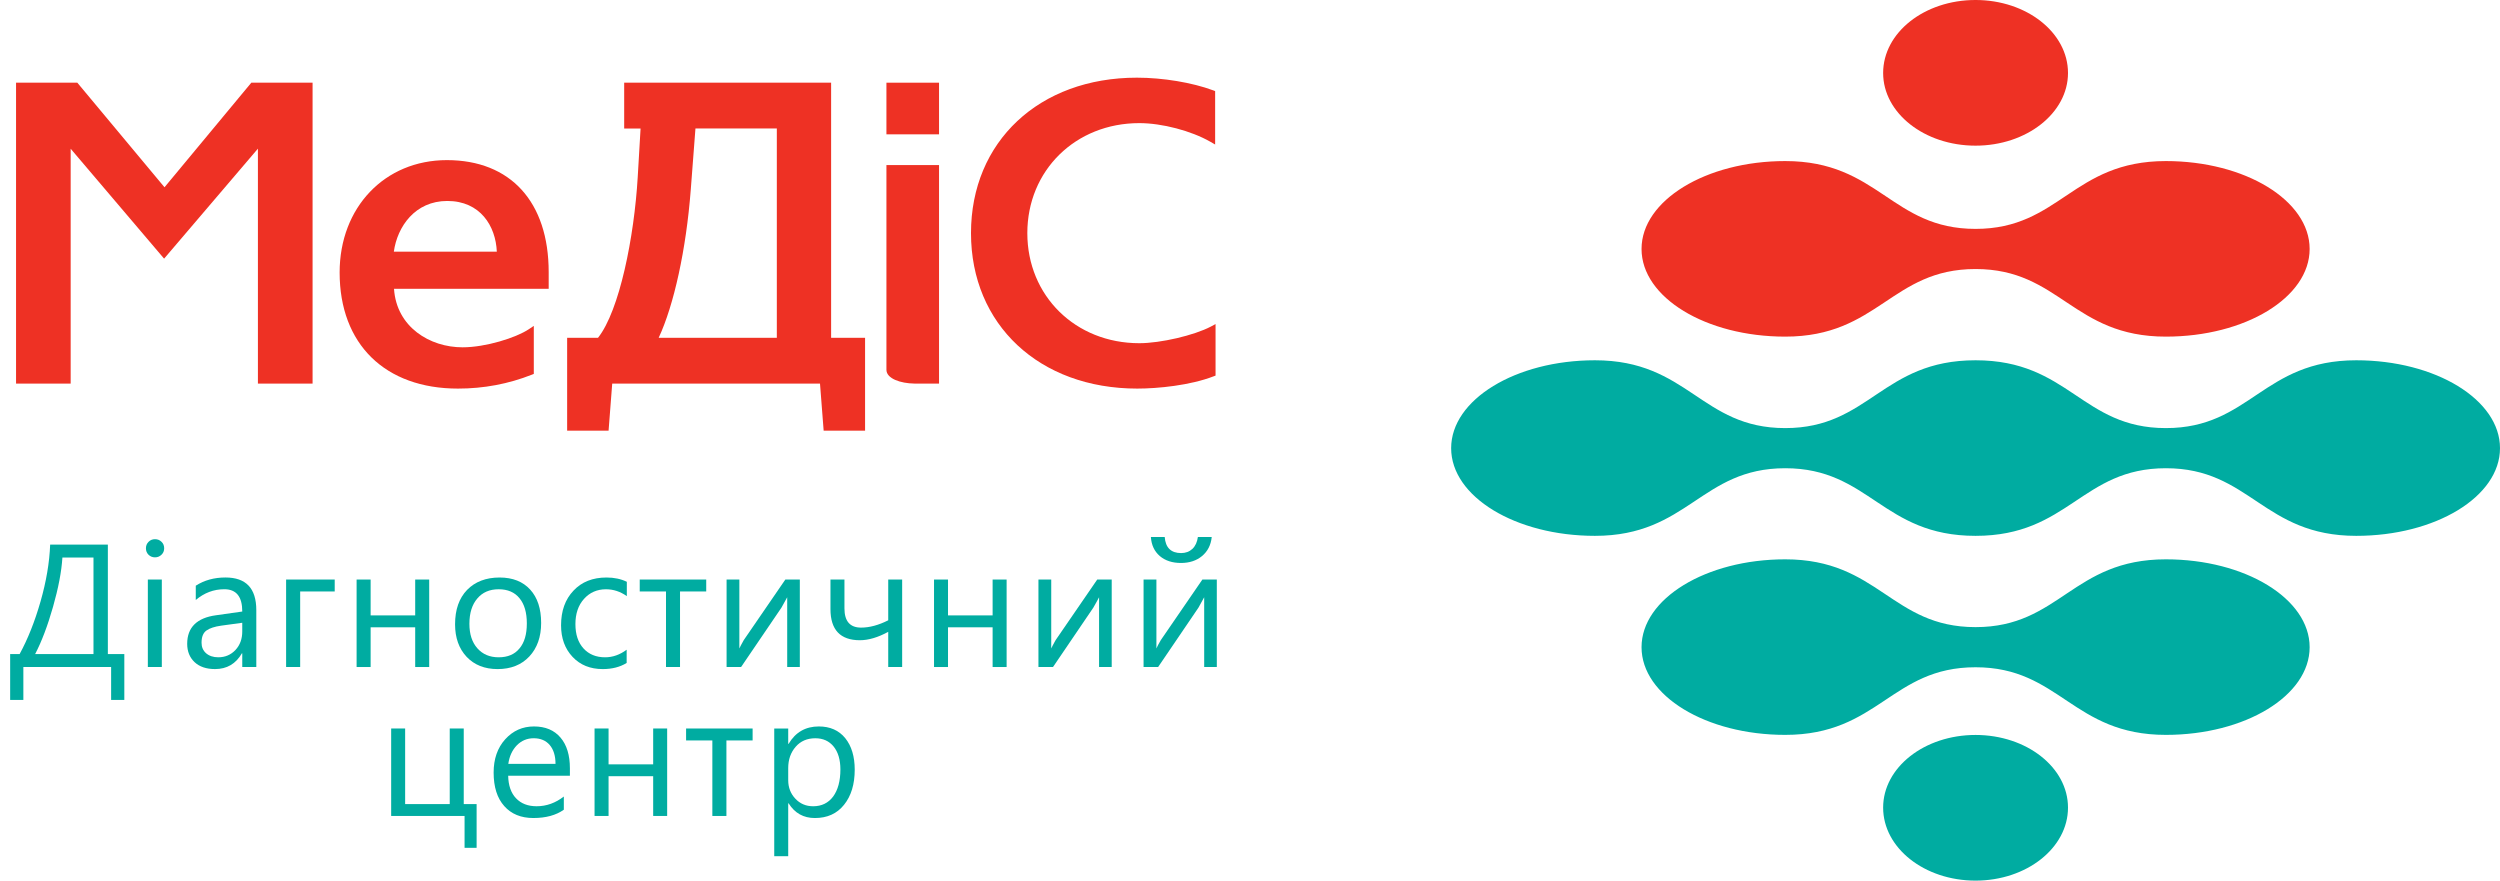 <?xml version="1.0" encoding="utf-8"?>
<!-- Generator: Adobe Illustrator 16.0.2, SVG Export Plug-In . SVG Version: 6.00 Build 0)  -->
<!DOCTYPE svg PUBLIC "-//W3C//DTD SVG 1.1//EN" "http://www.w3.org/Graphics/SVG/1.1/DTD/svg11.dtd">
<svg version="1.1" id="Layer_1" xmlns:x="http://ns.adobe.com/Extensibility/1.0/" xmlns:i="http://ns.adobe.com/AdobeIllustrator/10.0/" xmlns:graph="http://ns.adobe.com/Graphs/1.0/"
	 xmlns="http://www.w3.org/2000/svg" xmlns:xlink="http://www.w3.org/1999/xlink" xmlns:a="http://ns.adobe.com/AdobeSVGViewerExtensions/3.0/"
	 x="0px" y="0px" width="235.117px" height="82.819px" viewBox="0 0 235.117 82.819" enable-background="new 0 0 235.117 82.819"
	 xml:space="preserve">
<g>
	<g>
		<path fill="#00ACA1" d="M167.892,40.261c-7.918,0-9.1-6.378-17.895-6.378c-7.454,0-13.521,3.698-13.521,8.267
			c0,4.566,6.066,8.245,13.521,8.245c8.762,0,9.977-6.359,17.895-6.359c7.928,0,9.135,6.359,17.902,6.359
			c8.77,0,9.98-6.359,17.9-6.359c7.924,0,9.135,6.359,17.903,6.359c7.453,0,13.52-3.679,13.52-8.245
			c0-4.568-6.066-8.267-13.52-8.267c-8.796,0-9.979,6.378-17.903,6.378c-7.92,0-9.104-6.378-17.9-6.378
			C176.999,33.883,175.813,40.261,167.892,40.261L167.892,40.261z M185.794,69.12c-4.813,0-8.691,3.057-8.691,6.833
			c0,3.792,3.879,6.866,8.691,6.866c4.805,0,8.695-3.074,8.695-6.866C194.489,72.177,190.599,69.12,185.794,69.12L185.794,69.12z
			 M185.794,58.979c7.924,0,9.105-6.376,17.9-6.376c7.455,0,13.52,3.697,13.52,8.264c0,4.565-6.064,8.246-13.52,8.246
			c-8.768,0-9.977-6.359-17.9-6.359c-7.922,0-9.127,6.359-17.902,6.359c-7.448,0-13.51-3.681-13.51-8.246
			c0-4.566,6.062-8.264,13.51-8.264C176.69,52.603,177.874,58.979,185.794,58.979L185.794,58.979z"/>
		<path fill="#EE3124" d="M185.794,21.526c-7.92,0-9.104-6.378-17.902-6.378c-7.448,0-13.51,3.701-13.51,8.266
			c0,4.568,6.062,8.245,13.51,8.245c8.775,0,9.98-6.357,17.902-6.357c7.924,0,9.133,6.357,17.9,6.357
			c7.455,0,13.52-3.676,13.52-8.245c0-4.564-6.064-8.266-13.52-8.266C194.899,15.148,193.718,21.526,185.794,21.526L185.794,21.526z
			 M185.794,13.699c4.805,0,8.695-3.072,8.695-6.833c0-3.798-3.891-6.866-8.695-6.866c-4.813,0-8.691,3.068-8.691,6.866
			C177.103,10.627,180.981,13.699,185.794,13.699L185.794,13.699z"/>
	</g>
	<g>
		<path fill="#00ACA1" d="M11.691,65.824h-1.24v-3.093H2.197v3.093H0.955v-4.311h0.89c0.771-1.411,1.427-3.059,1.966-4.942
			c0.537-1.877,0.843-3.667,0.906-5.356h5.426v10.299h1.549V65.824z M8.792,61.514v-9.08H5.869c-0.082,1.322-0.379,2.87-0.883,4.642
			c-0.504,1.77-1.063,3.25-1.682,4.438H8.792z"/>
		<path fill="#00ACA1" d="M14.578,52.417c-0.239,0-0.438-0.081-0.604-0.239c-0.165-0.163-0.25-0.362-0.25-0.615
			c0-0.239,0.085-0.449,0.25-0.608c0.167-0.167,0.365-0.246,0.604-0.246c0.242,0,0.439,0.079,0.612,0.246
			c0.169,0.159,0.25,0.369,0.25,0.608c0,0.238-0.081,0.442-0.25,0.605C15.018,52.334,14.82,52.417,14.578,52.417z M15.219,62.731
			h-1.315v-8.227h1.315V62.731z"/>
		<path fill="#00ACA1" d="M24.104,62.731h-1.32v-1.288h-0.035c-0.569,0.988-1.412,1.481-2.527,1.481
			c-0.817,0-1.459-0.217-1.922-0.651c-0.463-0.439-0.695-1.008-0.695-1.725c0-1.538,0.908-2.44,2.715-2.685l2.465-0.35
			c0-1.401-0.561-2.097-1.689-2.097c-0.996,0-1.89,0.341-2.684,1.011v-1.344c0.807-0.518,1.738-0.772,2.791-0.772
			c1.935,0,2.902,1.021,2.902,3.066V62.731z M22.783,58.57L20.8,58.841c-0.615,0.087-1.075,0.237-1.382,0.455
			c-0.309,0.218-0.463,0.599-0.463,1.151c0,0.408,0.139,0.732,0.425,0.988c0.29,0.25,0.672,0.381,1.146,0.381
			c0.653,0,1.191-0.233,1.619-0.688c0.428-0.458,0.638-1.039,0.638-1.74V58.57z"/>
		<path fill="#00ACA1" d="M31.479,55.626H28.23v7.105h-1.322v-8.227h4.571V55.626z"/>
		<path fill="#00ACA1" d="M40.365,62.731h-1.317v-3.735h-4.192v3.735h-1.319v-8.227h1.319v3.372h4.192v-3.372h1.317V62.731z"/>
		<path fill="#00ACA1" d="M46.797,62.925c-1.216,0-2.188-0.388-2.911-1.151c-0.723-0.771-1.088-1.791-1.088-3.059
			c0-1.383,0.378-2.456,1.132-3.238c0.756-0.773,1.776-1.164,3.057-1.164c1.229,0,2.188,0.382,2.874,1.134
			c0.688,0.752,1.032,1.797,1.032,3.139c0,1.31-0.372,2.36-1.111,3.153C49.043,62.527,48.05,62.925,46.797,62.925z M46.897,55.418
			c-0.852,0-1.519,0.288-2.009,0.87c-0.492,0.572-0.742,1.367-0.742,2.38c0,0.976,0.25,1.739,0.748,2.302
			c0.498,0.563,1.164,0.847,2.003,0.847c0.849,0,1.505-0.276,1.958-0.833c0.463-0.545,0.692-1.329,0.692-2.351
			c0-1.025-0.229-1.817-0.692-2.374C48.402,55.7,47.746,55.418,46.897,55.418z"/>
		<path fill="#00ACA1" d="M58.936,62.349c-0.633,0.388-1.385,0.576-2.25,0.576c-1.172,0-2.122-0.383-2.838-1.148
			c-0.717-0.763-1.082-1.747-1.082-2.965c0-1.36,0.389-2.444,1.17-3.265c0.771-0.824,1.808-1.234,3.104-1.234
			c0.723,0,1.358,0.135,1.911,0.403v1.349c-0.611-0.432-1.263-0.646-1.961-0.646c-0.839,0-1.533,0.307-2.068,0.907
			c-0.54,0.599-0.806,1.394-0.806,2.37c0,0.967,0.253,1.728,0.757,2.284c0.505,0.557,1.189,0.837,2.033,0.837
			c0.723,0,1.396-0.242,2.029-0.714V62.349z"/>
		<path fill="#00ACA1" d="M66.418,55.626h-2.464v7.105h-1.319v-7.105h-2.471v-1.121h6.254V55.626z"/>
		<path fill="#00ACA1" d="M75.222,62.731h-1.188V56.17c-0.117,0.228-0.296,0.552-0.539,0.973l-3.799,5.589h-1.363v-8.227h1.201
			v6.479c0.069-0.154,0.208-0.414,0.417-0.787l3.906-5.691h1.364V62.731z"/>
		<path fill="#00ACA1" d="M84.845,62.731h-1.31v-3.309c-0.963,0.525-1.856,0.789-2.665,0.789c-1.842,0-2.767-0.981-2.767-2.924
			v-2.783h1.315v2.713c0,1.206,0.523,1.807,1.563,1.807c0.794,0,1.642-0.228,2.554-0.688v-3.832h1.31V62.731z"/>
		<path fill="#00ACA1" d="M94.669,62.731h-1.317v-3.735h-4.195v3.735h-1.315v-8.227h1.315v3.372h4.195v-3.372h1.317V62.731z"/>
		<path fill="#00ACA1" d="M104.553,62.731h-1.189V56.17c-0.118,0.228-0.294,0.552-0.537,0.973l-3.796,5.589h-1.369v-8.227h1.203
			v6.479c0.066-0.154,0.206-0.414,0.416-0.787l3.909-5.691h1.363V62.731z"/>
		<path fill="#00ACA1" d="M114.438,62.731h-1.188V56.17c-0.12,0.228-0.296,0.552-0.536,0.973l-3.797,5.589h-1.368v-8.227h1.208
			v6.479c0.062-0.154,0.201-0.414,0.416-0.787l3.906-5.691h1.359V62.731z M113.959,50.505c-0.077,0.76-0.383,1.347-0.912,1.791
			c-0.528,0.435-1.188,0.65-1.976,0.65c-0.817,0-1.479-0.216-1.994-0.65c-0.511-0.444-0.789-1.031-0.839-1.791h1.3
			c0.075,1.006,0.595,1.51,1.544,1.51c0.43,0,0.78-0.133,1.063-0.398c0.278-0.264,0.445-0.639,0.512-1.111H113.959z"/>
		<path fill="#00ACA1" d="M44.825,79.735h-1.134v-2.997h-6.903v-8.226h1.314v7.11h4.194v-7.11h1.317v7.11h1.211V79.735z"/>
		<path fill="#00ACA1" d="M53.597,72.957h-5.805c0.019,0.914,0.266,1.627,0.738,2.117c0.474,0.501,1.116,0.751,1.942,0.751
			c0.922,0,1.776-0.311,2.554-0.914v1.238c-0.722,0.516-1.68,0.783-2.867,0.783c-1.163,0-2.078-0.378-2.734-1.121
			c-0.669-0.746-1.001-1.801-1.001-3.153c0-1.279,0.362-2.327,1.09-3.132c0.727-0.803,1.629-1.206,2.7-1.206
			c1.079,0,1.909,0.35,2.501,1.048c0.59,0.693,0.882,1.657,0.882,2.895V72.957z M52.244,71.841c0-0.764-0.186-1.354-0.548-1.779
			c-0.358-0.42-0.866-0.632-1.503-0.632c-0.62,0-1.15,0.223-1.586,0.664c-0.429,0.445-0.703,1.029-0.803,1.747H52.244z"/>
		<path fill="#00ACA1" d="M62.744,76.738h-1.315v-3.739h-4.196v3.739h-1.317v-8.226h1.317v3.373h4.196v-3.373h1.315V76.738z"/>
		<path fill="#00ACA1" d="M70.781,69.636h-2.464v7.103h-1.322v-7.103h-2.47v-1.123h6.256V69.636z"/>
		<path fill="#00ACA1" d="M74.166,75.55h-0.037v4.974h-1.314V68.513h1.314v1.443h0.037c0.646-1.092,1.597-1.636,2.838-1.636
			c1.064,0,1.891,0.368,2.489,1.102c0.592,0.735,0.891,1.728,0.891,2.964c0,1.372-0.337,2.477-1.006,3.304
			c-0.666,0.834-1.583,1.243-2.745,1.243C75.566,76.933,74.744,76.472,74.166,75.55z M74.129,72.236v1.144
			c0,0.68,0.227,1.262,0.666,1.728c0.445,0.48,1.004,0.718,1.68,0.718c0.802,0,1.429-0.311,1.88-0.914
			c0.449-0.615,0.682-1.462,0.682-2.547c0-0.918-0.216-1.635-0.639-2.158c-0.424-0.517-0.993-0.776-1.718-0.776
			c-0.767,0-1.385,0.265-1.846,0.796C74.369,70.759,74.129,71.428,74.129,72.236z"/>
	</g>
	<g>
		<polygon fill="#EE3124" points="15.471,17.612 7.271,7.777 1.509,7.777 1.509,36.075 6.646,36.075 6.646,13.988 15.433,24.325 
			24.256,13.981 24.256,36.075 29.397,36.075 29.397,7.777 23.635,7.777 		"/>
		<path fill="#EE3124" d="M42.027,15.059c-5.848,0-10.086,4.446-10.086,10.567c0,6.737,4.267,10.92,11.133,10.92
			c2.42,0,4.756-0.441,6.944-1.308l0.184-0.072v-4.518l-0.471,0.315c-1.202,0.803-4.06,1.701-6.232,1.701
			c-3.066,0-6.208-1.895-6.444-5.506h14.547v-1.57C51.602,18.994,48.019,15.059,42.027,15.059z M37.039,23.667
			c0.328-2.353,1.993-4.767,5.027-4.767c3.1,0,4.555,2.351,4.658,4.767H37.039z"/>
		<path fill="#EE3124" d="M113.876,30.714c-1.581,0.829-4.726,1.563-6.727,1.563c-6.003,0-10.532-4.449-10.532-10.351
			c0-5.894,4.529-10.347,10.532-10.347c2.132,0,4.882,0.721,6.679,1.752l0.452,0.26V8.565l-0.19-0.07
			c-1.973-0.733-4.722-1.19-7.17-1.19c-9.188,0-15.601,6.012-15.601,14.62c0,8.61,6.435,14.621,15.636,14.621
			c1.938,0,4.977-0.3,7.18-1.153l0.184-0.069v-4.846L113.876,30.714z"/>
		<path fill="#EE3124" d="M83.366,34.779c0,0.827,1.325,1.278,2.632,1.295h2.316V15.526h-4.948V34.779z"/>
		<rect x="83.366" y="7.777" fill="#EE3124" width="4.948" height="4.857"/>
		<path fill="#EE3124" d="M78.164,31.767V7.777H58.702v4.308h1.542l-0.268,4.569c-0.33,5.619-1.709,12.558-3.733,15.113h-2.905V40.5
			h3.897l0.342-4.426h19.541l0.343,4.426h3.896v-8.734H78.164z M73.059,31.767H61.947c1.439-3.077,2.588-8.335,3.016-13.906
			l0.442-5.776h7.653V31.767z"/>
	</g>
</g>
</svg>

